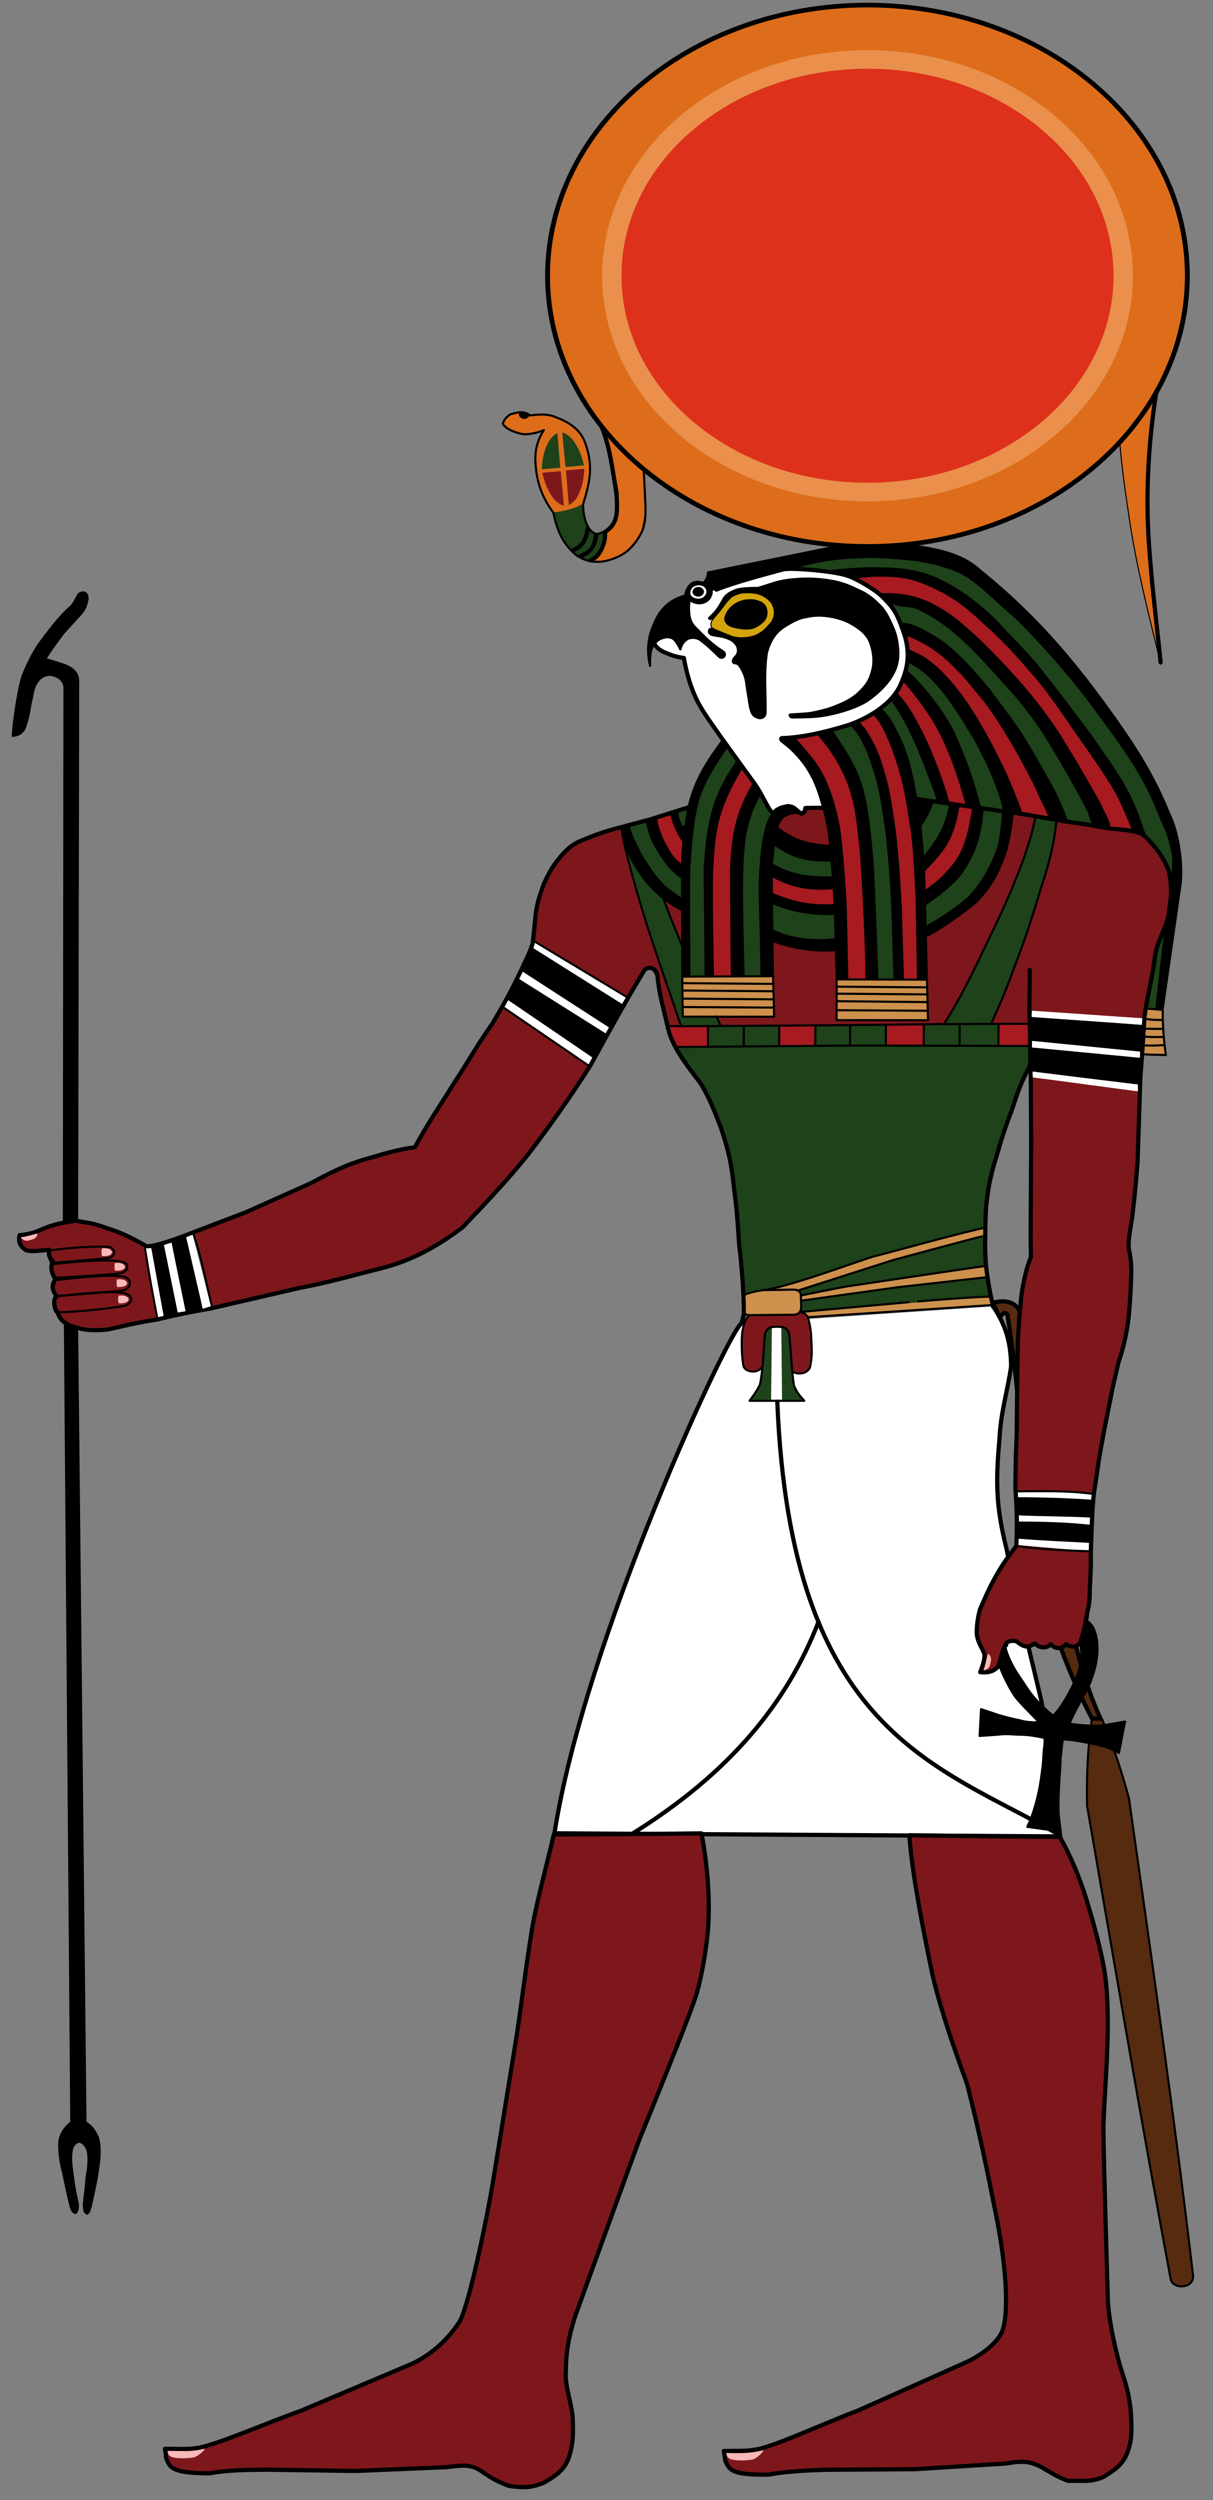 <?xml version="1.0" encoding="UTF-8" standalone="no"?>
<svg style="stroke-linejoin:round;stroke:#000;stroke-width:.445px;stroke-linecap:round;fill-rule:evenodd" xmlns="http://www.w3.org/2000/svg" height="1056" width="512.5" version="1.0">
<rect width="100%" height="100%" fill="#808080" stroke="none"/>
<g transform="translate(0,3.638)">
<path style="stroke:#1e4219;fill:#1e4219" d="m415.72 514.74c-0.101-21.743 6.71-34.447 11.298-50.058 1.591-5.166 2.968-8.652 4.694-13.141 8.123-10.384 2.004-15.071 2.875-22.555l-152.77 0.914c2.457 5.257 9.692 17.819 12.83 21.613 2.881 4.229 15.235 28.298 16.237 46.276 0 0 3.589 40.782 3.773 45.111 3.4-1.475 16.142 8.479 23.11 7.926 5.251-0.674 77.04-6.206 80.549-6.81-0.887-4.802-2.591-22.397-2.6-29.275z"/>
<path style="stroke:#cd904d;fill:#cd904d" d="m339.6 550.68c0.64 0.502 1.741 1.28 1.986 1.667l77.353-5.088c-0.158-0.678-0.717-2.193-0.875-3.098-3.915 0.324-75.294 6.271-78.464 6.519z"/>
<path style="stroke:#cd904d;fill:#cd904d" d="m415.58 515.11-0.07 3.183-30.09 7.474-47.864 15.2c-1.764-1.153-7.166-0.021-10.477-0.069 0 0 41.839-13.316 48.405-15.687 0 0 38.873-9.976 40.096-10.1z"/>
<path style="stroke:#7e171b;stroke-width:.889;fill:#7e171b" d="m61.282 522.92c-9.311-5.072-14.748-6.404-19.901-7.727-4.425-1.302-6.223-1.445-9.288-1.983-4.072 0.665-7.629 0.849-13.711 3.394-2.688 1.117-6.304 2.193-8.992 2.462-0.344 2.348 0.133 3.285 1.953 4.315 2.466 0.855 6.621 0.404 10.333 0.156-0.227 2.703-0.009 4.346 1.48 5.498-0.789 3.146 0.006 5.375 1.081 7.148-2.02 2.626-0.643 5.119 0.598 6.913-1.065 4.915-1.083 5.157 0.95 7.68 0.234 2.342 1.972 2.764 3.423 4.164 6.15 1.893 10.384 2.489 16.837 1.527 5.645-0.937 13.531-3.091 19.896-3.937"/>
<path style="stroke:#7e171b;stroke-width:.889;fill:#7e171b" d="m248.31 446.84c0.696-0.039-16.698 25.384-18.586 27.892-2.096 2.784-16.053 18.361-17.459 20.358-1.593 2.263-17.295 19.617-17.609 18.494-6.296 4.973-12.979 9.656-21.344 13.077-3.246 1.469-13.786 5.349-16.574 6.132-4.215 1.183-26.657 5.58-26.657 5.58-8.743 1.948-16.231 3.319-24.359 5.63l-15.661 3.512c-1.873-9.95-4.984-20.237-8.162-30.448 8.553-3.432 17.663-5.855 26.936-9.527 7.573-3.274 14.995-6.594 22.829-10.129 4.448-2.372 9.815-5.405 16.053-7.808 6.239-2.454 11.509-4.757 16.867-6.134 3.886-0.871 7.865-0.812 11.493-1.425 3.211-5.822 6.421-11.324 9.632-16.106 3.329-5.224 5.465-10.268 9.738-16.671 2.873-5.009 6.346-9.433 9.478-13.664 2.735-4.2 5.48-8.401 7.961-12.602 12.311 8.16 24.129 15.933 35.422 23.839z"/>
<path style="stroke:#fff;stroke-opacity:.941;fill:#fff" d="m292.29 243.44 39.139-7.587c38.856 3.791 43.553 10.9 54.229 33.794-6.69 26.101-16.459 31.136-52.014 39.837 6.498 9.903 12.094 20.031 16.648 30.42l-26.683 1.188-18.228-32.759c-9.297-12.522-11.408-16.007-16.453-34.239-6.428-1.427-9.203-2.022-13.34-6.67 4.263-6.691 12.204-16.33 16.701-23.984z"/>
<path style="stroke-width:.889;fill:#562b10" d="m494.6 958.88c-12.48-66.55-23.73-133.21-35.32-199.84-0.13-11.783-0.026-21.162 1.94-35.794 1.34-1.625 2.85-1.382 4.392-0.799 5.56 13.359 8.689 23.706 11.38 33.511 9.443 66.805 19.072 133.43 27.093 201.61 0.391 5.553-8.725 5.96-9.476 1.313z"/>
<path style="stroke-width:1.779;fill:#562b10" d="m461.33 722.19c-32.757-63.457-25.537-107.74-35.7-170.63-1.339-1.588-2.268 0.105-3.257 1.324-0.762-1.662-1.462-3.203-2.933-6.283 3.535-0.751 6.98-1.1 9.792 1.402 15.972 15.961 9.676 117.62 35.771 174.33l-3.674-0.144z"/>
<path style="stroke:#dd6d1b;stroke-width:.089;fill:#dd6d1b" d="m224.01 171.82 6.225-0.445 3.113 0.68 2.917 1.098 2.864 1.334 3.796 2.86 2.874 3.365 1.334 2.668 0.889 3.557 0.889 3.557v7.559l-1.334 7.302-1.144 3.815-2.858 4.213-7.115 0.678-2.668-1.154-1.779-2.848-1.957-3.705-1.838-4.447-1.334-5.633-0.651-4.447v-4.002l0.889-4.002 1.779-4.447 0.889-1.334c-1.966 0.723-3.933 1.438-5.9 1.541-1.311 0.327-2.319 0.198-3.319 0.059-2.24-0.26-3.772-0.99-5.396-1.867-0.894-0.312-1.665-0.994-2.402-1.779l-0.326-0.623 1.334-2.223 1.779-1.779 3.113-0.628 2.223-0.261 3.113 1.334z"/>
<path style="stroke:#1e4219;fill:#1e4219" d="m246.24 209.4c-3.697 2.165-7.845 3.139-12.332 3.568l1.068 4.148 1.926 5.395 3.76 5.336 4.689 4.002 4.832 1.422s1.369-0.768 2.908-2.311c1.555-1.56 3.033-8.239 3.033-8.239l-0.545-1.988c-0.973 0.542-1.675 1.288-3.232 1.393l-2.549-1.393c-0.939-0.601-1.668-2.253-2.461-3.586l-1.008-3.881-0.088-3.865z"/>
<path style="fill:#dd6d1b;fill-rule:evenodd" d="m254.93 170.94 16.825 17.742 0.895 21.38-0.18 4.447-0.889 4.891-0.889 2.668-2.223 3.113-3.787 4.202-4.876 2.913-6.011 1.334h-4.447l4.891-5.336 1.334-6.67 3.557-4.002 1.779-5.781-1.104-12.451-2.454-12.451-2.223-6.67z"/>
<path style="fill:#dd6d1b" d="m488.66 163.77c-3.388 21.409-4.675 43.188-2.965 64.818 1.079 16.174 3.188 32.253 4.781 48.38-5.169-21.221-10.682-42.407-13.702-64.072-1.56-10.094-2.877-20.229-3.751-30.407 5.213-6.24 10.426-12.48 15.638-18.719z"/>
<path style="stroke:#7e171b;fill:#7e171b" d="m428.27 340.38c-0.725 6.023-80.662-4.455-87.81-2.475-7.96 6.645-5.365-3.27-13.847 6.309-60.494 1.131-74.013-1.686-92.113 16.699-1.858 4.152-8.557 13.998-9.005 32.337-0.277 11.347 32.536 36.012 39.528 24.446 2.64-4.368 7.013-14.869 10.345-12.017 3.332 2.852 5.364 19.126 6.716 23.746 0.75 2.564 9.888 0.34 22.141 0.153l130.9-1.184 48.297-1.536c0.793-12.353 4.62-21.771 7.099-34.124 7.765-23.029 8.051-24.002-7.411-43.56l-54.838-8.795z"/>
<path style="stroke:#1e4219;stroke-width:.889;fill:#1e4219" d="m491.01 421.84s5.229-34.968 6.964-56.416c-11.213-52.856-45.661-85.358-67.367-108.26-24.171-22.163-34.101-26.16-70.17-27.54-8.98 0.723-16.023 4.024-25.142 6.348 4.563 0.233 10.687 1.739 14.862 2.229 5.286-1.001 10.696 2.554 16.182 4.853 11.295 10.014 16.527 16.481 16.748 26.172 2.77 8.405-3.977 20.433-10.903 26.574 6.702 3.916 10.42 29.496 12.83 37.42 1.575 12.697 3.808 42.577 4.595 56.561 31.112-18.355 35.156-35.049 36.309-50.27 9.199-0.426 35.233 5.005 56.836 9.273 6.409 5.857 16.784 16.051 11.927 30.556-3.972 11.863-9.007 35.114-10.458 42.977-2.662 14.426 7.927-9.569 6.787-0.476z"/>
<path style="stroke:#1e4219;stroke-width:.889;fill:#1e4219" d="m287.68 429.39-23.46-73.67c3.477 5.134 13.505 18.296 16.117 20.413 7.58 21.79 16.052 35.553 24.077 53.329l-16.735-0.066z"/>
<path style="fill:#d4a40c;fill-rule:evenodd" d="m300.92 258.37c0.293-0.385 6.794-8.996 8.461-10.217 12.783-5.13 15.332-0.78 17.951 5.675 0.051 6.179-4.409 9.219-8.472 11.551-8.23 1.702-12.893-1.158-17.94-3.707-0.901-1.067-0.558-2.568 0.001-3.302z"/>
<path style="stroke:#1e4219;stroke-width:.889;fill:#1e4219" d="m350.86 305.6c3.405-0.924 8.521-2.653 10.593-3.221 7.492 13.582 12.905 34.691 13.586 41.451l3.559 66.338-8.661-0.6s-2.996-59.097-4.002-65.454c-0.819-5.244-12.313-35.804-15.076-38.514z"/>
<path style="stroke:#1e4219;stroke-width:.889;fill:#1e4219" d="m321.68 408.72-31.87-0.636-0.616-28.753c-13.084-9.493-18.572-17.03-24.92-33.028 7.505-3.056 16.118-5.21 27.886-9.131 0.694-2.854 13.248-24.67 14.316-26.027 2.748 3.503 17.984 27.18 19.721 29.237-2.537 11.305 13.999 16.915 26.35 19.117 0.789 7.835 3.072 29.06 2.579 35.214-8.981 0.994-21.832-1.266-30.764-1.884l-2.684 15.891z"/>
<path style="stroke:#a71a20;stroke-width:.889;fill:#a71a20" d="m326.06 374.44c0.075-1.355 0.511-5.706 0.477-8.522 3.033 1.805 10.462 3.919 13.255 4.48 2.604 0.581 10.391 0.926 12.567 0.69-0.032 2.463 0.254 6.283 0.286 7.867-2.175 0.236-11.226 0.013-13.831-0.568-2.549-0.317-9.721-2.144-12.753-3.949z"/>
<path style="stroke:#a71a20;stroke-width:.889;fill:#a71a20" d="m309.27 408.37-8.288 0.129s-8.659-63.506 11.941-88.832c1.581 2.33 4.269 6.3 5.67 8.016-7.677 28.391-6.841 53.895-9.324 80.687z"/>
<path style="stroke:#a71a20;stroke-width:.889;fill:#a71a20" d="m357.99 409.93 7.991-0.1c1.408-46.996-3.131-89.132-19.908-103.56-2.783 0.826-7.204 1.505-10.661 2.095 20.155 28.554 20.122 64.943 22.578 101.57z"/>
<path style="stroke:#a71a20;stroke-width:.889;fill:#a71a20" d="m386.77 410.59-5.598-0.391c-1.769-39.989-2.708-75.541-18.877-108.78 2.177-1.087 6.013-3.153 7.431-4.165 17.654 25.664 18.759 65.876 18.064 113.03"/>
<path style="stroke:#a71a20;stroke-width:.889;fill:#a71a20" d="m390.33 364.09c0.104 2.974-1.281 8.86 0.388 10.264 13.259-10.38 19.62-24.396 20.523-36.857-1.75-0.279-4.645-0.775-6.023-1.029-1.993 6.339-11.467 22.595-14.887 27.622z"/>
<path style="stroke:#1e4219;stroke-width:.889;fill:#1e4219" d="m446.31 343.11c-1.149 10.572-3.379 18.997-6.767 28.068-3.554 11.983-6.018 20.863-10.053 31.32-3.552 10.013-7.451 18.924-10.695 25.993l-19.334 0.018c4.797-7.737 9.509-16.357 13.78-25.411 3.591-7.033 7.545-14.361 10.606-21.393 4.356-8.419 5.44-13.92 8.118-20.42l4.592-12.485 1.253-7.26 8.502 1.571z"/>
<path style="stroke:#a71a20;stroke-width:.889;fill:#a71a20" d="m408.63 336.25c-3.566-23.491-17.115-44.009-26.692-52.857-0.561 1.417-2.041 3.569-3.506 6.128l21.373 45.933 8.824 0.796z"/>
<path style="stroke:#a71a20;stroke-width:.889;fill:#a71a20" d="m444.61 341.7c-24.337-51.181-32.602-61.43-62.175-79.345 0.223 4.002 1.752 7.34 1.826 9.979 27.76 28.654 35.937 44.361 47.125 66.929l13.225 2.437z"/>
<path style="stroke:#a71a20;stroke-width:.889;fill:#a71a20" d="m479.6 347.43c-0.244-4.131-35.209-58.951-42.454-66.967-24.224-29.293-44.852-45.646-75.13-39.764 4.875 2.625 9.149 4.68 11.312 6.803 12.869 0.518 46.62 26.096 51.364 30.99 6.217 6.553 35.187 52.928 43.503 67.985 4.681-0.02 7.381 0.25 11.405 0.953z"/>
<path style="stroke-width:1.779;fill:#fff" d="m419.62 548.16c4.662 7.095 7.485 13.919 7.571 25.374-1.582 10.922-4.444 19.459-4.946 31.073-1.58 17.409-1.517 28.089 3.075 46.164 4.234 21.957 9.673 42.711 14.64 63.935 3.138 18.154 5.66 37.54 7.985 57.319l-213.67-1.306c12.556-81.582 74.284-213.7 78.986-215.3"/>
<path style="stroke:#a71a20;stroke-width:.889;fill:#a71a20" d="m289.22 350.95-0.82 11.272c-2.906-1.601-11.446-14.928-11.535-19.576l7.264-2.59c1.368 4.505 3.206 7.978 5.092 10.895z"/>
<path style="stroke-width:1.779;fill:none" d="m331.86 236.72c4.105-0.433 19.709 0.781 25.762 2.674 4.875 1.524 12.493 6.467 14.876 8.65 6.064 5.265 7.753 10.957 9.783 16.897 2.213 7.577 1.318 13.508-1.612 20.177-3.377 8.404-13.566 14.473-21.947 17.404-10.572 3.274-19.976 5.377-28.415 5.605-1.044 0.516 1.27 1.806 2.499 2.744 5.039 4.502 7.725 8.222 10.393 12.428 2.168 3.552 3.764 9.839 5.087 14.234l-8.005 0.104c-0.107 1.496-0.764 2.167-1.577 2.453-1.946-0.999-2.866-2.865-4.891-3.113-1.008-0.356-2.246 0.207-3.557 0.458-1.237 0.554-2.897 1.16-3.336 2.586-1.796-0.42-4.88-8.334-8.226-12.827l-14.385-19.895c-3.257-4.807-6.673-9.138-9.654-14.775-2.714-5.39-4.608-11.848-5.72-18.253-3.436-0.502-4.583-0.917-7.828-2.24-1.974-0.804-3.452-1.78-4.628-3.661"/>
<path style="stroke-width:.445px" d="m306.74 259.34c1.26 1.816 3.385 2.064 6.994 2.659 3.325 0.181 5.253 0.084 8.695-2.955 1.798-1.559 2.337-4.941 0.545-7.223-0.908-1.102-2.441-1.632-3.837-1.936-1.226-0.267-2.262-0.23-4.046-0.098-2.982 0.578-4.875 1.657-6.515 3.31-1.508 1.656-1.845 2.901-2.22 3.759-0.173 0.754-0.256 1.555 0.385 2.485z"/>
<path style="stroke-width:.445px" d="m299.45 257.21c-0.066 0.333-0.088 0.507 0.095 0.69 0.173 0.173 0.623 0.199 0.885 0.092 0.448-0.182 1.381-0.974 1.747-1.29 1.523-1.544 2.662-3.198 3.846-4.729 1.028-1.596 1.445-2.172 3.207-3.58 1.389-0.845 2.671-1.426 4.396-1.589 1.541-0.177 4.019-0.168 6.182 0.278 2.151 0.52 4.382 1.751 6.225 4.002 0.795 1.323 2.354 5.385-0.445 8.449-1.89 2.186-3.51 4.026-6.67 5.336-3.191 0.991-6.44 1.274-9.431 0.419l-8.801-3.588c-0.734 0.041-1.255 0.33-1.308 0.852-0.185 0.68-0.04 1.076 0.21 1.428 0.401 0.424 0.766 0.716 1.544 0.889l4.002 0.669c3.834 1.021 4.629 1.877 5.781 3.333 0.783 1.297 0.887 2.807 0.183 4.002-0.489 0.647-1.185 1.294-1.539 1.941-0.353 1.091-0.102 1.503 0.513 1.847 1.384 0.144 1.502 0.303 2.27 1.171 1.986 3.045 2.625 5.54 2.809 7.936 0.329 2.226 0.889 5.227 1.358 8.619 0.406 1.577 0.521 2.493 1.033 3.399 0.422 0.746 0.789 1.025 1.376 1.415 0.938 0.461 1.541 0.902 2.934 0.664 0.973-0.318 1.865-1.163 1.833-2.524 0.141-8.972-0.775-15.957 0.547-25.148 2.314-8.828 6.895-10.787 11.395-13.293 1.171-0.511 2.327-1.129 3.999-1.454 2.764-0.536 5.959-1.496 12.438-0.137 4.093 0.845 6.794 2.189 9.268 3.814 1.527 1.002 2.814 1.975 3.761 3.066 0.836 1.023 1.397 1.538 2.151 3.254 1.421 3.654 2.107 8.22 1.03 12.036-0.882 3.358-1.811 5.436-4.656 8.303-3.314 3.483-6.743 5.025-10.181 6.413-2.558 1.102-5.827 2.084-10.202 2.925-1.875 0.472-6.446 0.571-9.432 0.833-0.443-0.001-0.518 0.554-0.231 0.967 0.293 0.545 0.654 0.71 1.142 0.701 5.433-0.041 10.78 0.066 17.06-1.428 6.366-1.432 12.8-3.921 15.914-6.388 3.681-2.69 6.703-5.769 8.727-8.731 2.28-3.578 3.477-6.465 3.364-11.758-0.246-2.984-0.539-6.313-2.355-10.356-1.564-3.446-3.042-6.935-6.084-9.642-2.285-2.295-4.906-4.375-8.19-5.795-3.718-1.744-7.186-3.474-12.829-4.248-5.159-0.841-9.835-0.93-14.196-0.531-3.812 0.28-7.124 0.84-10.406 2.003-2.304 0.726-3.838 1.252-5.469 1.712-3.153 0.042-5.84 0.029-8.706 0.661-1.899 0.557-4.284 1.649-5.703 3.478-1.105 1.862-2.259 4.108-3.325 5.362-0.616 0.814-1.548 1.891-3.068 3.249z"/>
<path style="stroke-width:.889" d="m350.07 237.74c5.41-0.759 9.424-1.061 16.446-1.34 6.951 0.088 12.565-0.05 18.612 1.155 7.339 1.329 11.609 3.561 17.066 6.607 6.702 3.916 12.85 8.984 17.765 13.666 7.471 8.127 11.968 12.404 17.619 18.87l12.715 16.338 10.31 13.752c13.495 19.108 17.391 24.884 22.789 41.574-3.267-0.787-2.151-0.33-4.623-1.378-1.47-3.616-5.366-13.099-7.664-16.872-4.574-7.776-10.393-15.907-16.08-24-6.753-9.816-12.887-18.974-20.132-26.989-6.122-7.115-12.135-13.607-20.125-20.59-4.281-4.188-9.848-8.533-15.442-11.736-5.715-2.883-9.95-5.094-16.487-6.505-6.407-1.075-15.26-1.076-20.709-0.04-3.874-2.007-6.206-1.66-12.06-2.512z"/>
<path style="stroke-width:.889" d="m372.39 247.37c7.21-0.28 14.57 0.839 21.027 4.205 7.824 3.656 14.302 9.632 20.55 15.482 13.512 13.239 26.3 27.421 36.031 43.726 5.22 8.509 10.264 17.132 15.072 25.878 0.885 2.747 4.479 7.681 3.183 9.348-4.338 0.069-7.466-1.484-7.929-6.037-5.165-10.447-11.12-20.509-17.124-30.496-5.556-9.03-12.003-17.481-19.308-25.164-10.378-11.493-20.843-23.61-35.032-30.461-3.741-2.212-8.89-0.972-12.249-3.135-1.339-1.198-2.807-2.24-4.221-3.347z"/>
<path style="stroke-width:.889" d="m381 259.72c4.593 0.234 9.429 3.104 13.79 5.66 4.762 2.9 8.707 6.546 12.462 10.272 3.996 4.184 7.474 8.215 10.903 12.399 4.376 6.048 9.325 12.236 13.115 18.07 4.613 7.202 8.551 14.499 12.763 21.968 2.021 3.625 3.446 6.825 5.039 10.592 0.767 1.833 1.085 2.733 1.402 4.049-2.092-0.662-4.439-0.707-6.803-0.826-1.004-2.7-2.184-5.16-4.002-8.675-1.719-3.999-3.679-8.159-6.225-12.71-2.908-5.594-5.852-10.696-9.916-17.186-3.305-5.181-6.877-10.542-11.428-15.654-2.599-3.308-4.769-5.94-7.093-8.15-2.51-2.52-4.889-5.143-8.471-7.663-2.293-1.802-4.585-3.226-6.878-4.476-2.769-1.325-4.727-2.404-6.121-2.61-0.372-1.618-1.889-3.443-2.537-5.061z"/>
<path style="stroke-width:.889" d="m383.24 270.87c2.229 0.787 5.616 2.449 7.817 3.854 2.94 2.139 5.548 4.327 7.736 6.748 3.614 3.757 6.748 7.861 9.55 11.866 2.134 3.295 4.339 6.65 5.837 9.4 2.569 4.326 4.778 8.646 6.782 12.501 3.054 5.984 5.544 11.436 7.792 17.335 0.764 1.595 2.411 6.071 2.51 6.787-2.473-0.438-4.929-0.843-7.159-0.797-0.434-3.113-1.503-6.225-2.668-9.338-1.835-4.816-3.702-9.499-5.781-13.34-2.105-4.337-3.943-8.006-6.595-11.895-2.427-4.255-5.159-8.357-8.079-12.365-2.426-3.358-5.066-6.502-7.986-9.367-2.107-2.057-4.814-4.275-9.744-6.763l-0.011-4.627z"/>
<path style="stroke-width:.889" d="m382.95 279.88c4.321 3.362 14.843 15.438 19.994 26.074 4.756 10.581 7.722 18.445 11.003 31.163l-5.513-0.806s-3.858-15.267-9.795-27.801c-5.314-11.469-14.338-21.916-17.025-24.891l1.336-3.739z"/>
<path style="stroke-width:.889" d="m378.75 289.28c2.672 2.897 4.93 6.006 6.875 9.406 2.836 4.943 4.624 8.624 6.578 13.007 1.8 4.151 3.558 8.608 4.994 12.576 1.051 3.18 1.739 4.928 2.6 7.847l0.923 3.27-4.306-0.374c-1.052-3.266-1.773-5.603-2.99-8.684 0 0-3.246-8.482-5.028-12.762-1.42-3.411-3.695-8.696-6.02-12.656-1.304-2.512-3.076-5.777-5.688-9.03l2.062-2.6z"/>
<path style="stroke-width:.889" d="m371.89 295.71c1.008 0.965 2.563 2.542 3.212 3.507 0.796 1.051 1.571 2.255 2.422 3.917 1.983 3.779 3.32 6.595 4.412 9.372 2.182 5.485 4.309 15.385 5.189 21.607 1.359 6.521 1.942 12.848 2.494 19.168 0.773 8.086 0.962 15.589 1.14 23.08l0.889 34.239h-3.785l-0.55-33.943c-0.386-7.689-0.666-15.271-1.434-23.342-0.391-5.21-1.229-9.727-2.235-16.084-0.819-5.244-1.929-10.561-3.557-16.008-1.157-3.877-2.386-7.777-4.143-11.854-1.178-2.506-2.217-5.652-4.891-9.338l-2.083-2.558 2.919-1.764z"/>
<path style="stroke-width:.889" d="m359.48 302.35 2.968-1.179 3.115 3.744c2.224 3.461 3.345 5.74 4.448 8.021 1.756 4.077 2.634 7.509 3.791 11.386 1.628 5.447 2.444 11.139 3.263 16.383 1.006 6.357 1.544 10.874 1.935 16.084 0.769 8.072 1.198 15.278 1.584 22.967l0.925 30.824h-3.557l-0.925-30.824c-0.386-7.689-0.815-14.896-1.584-22.967-0.391-5.21-0.929-9.727-1.935-16.084-0.819-5.244-1.635-10.838-3.263-16.285-1.157-3.877-2.346-7.709-4.102-11.785-1.103-2.281-1.652-3.71-3.876-7.172l-2.786-3.114z"/>
<path style="stroke-width:.889" d="m366.11 410.07h4.56s-1.445-44.247-2.214-52.318c-2.728-28.498-4.279-34.074-17.158-52.742-1.982 0.281-3.551 0.672-5.86 1.171 17.101 19.413 16.471 35.347 18.458 51.572 1.013 17.439 2.032 34.879 2.214 52.318z"/>
<path style="stroke-width:.889" d="m353.51 409.88 4.485 0.096-0.63-29.351c-0.386-7.689-0.815-14.896-1.584-22.967-0.391-5.21-0.929-10.637-2.325-16.734-1.469-6.024-2.862-10.382-5.204-15.617-2.067-3.877-3.809-6.917-6.736-10.213-1.983-2.382-3.217-4.09-5.719-6.54-1.71-0.865-7.322-0.641-5.184 1.079 2.502 2.45 4.295 3.263 6.278 5.645 2.927 3.296 4.668 6.336 6.736 10.213 2.342 5.235 3.735 9.593 5.204 15.617 1.396 6.097 1.934 11.524 2.325 16.734 0.769 8.072 1.198 15.278 1.584 22.967l0.77 29.07z"/>
<path style="stroke-width:.889" d="m337.35 339.88c-2.001-0.371-3.706 0.147-5.336 0.889-1.908 0.998-3.167 3.216-3.815 5.723-0.639 2.476-1.281 5.258-1.451 9.301-1.233 7.724-0.43 13.451-0.649 21.016l0.507 32.063-4.826 0.023-0.438-21.812c-0.201-7.046-0.618-14.719-0.117-22.888 0.493-6.154 0.73-11.768 2.387-17.646 0.694-2.854 1.599-4.868 2.668-6.225 1.719-1.562 3.218-3.388 6.74-2.785 2.184-0.382 4.015 0.853 4.33 2.34z"/>
<path style="stroke-width:.889" d="m309.17 408.86 5.006-0.03s-1.056-36.531-0.555-44.701c0.333-10.625 0.884-21.383 7.7-32.638-0.818-1.947-1.579-3.568-2.647-4.688-7.974 13.725-9.186 22.974-9.823 37.238l0.319 44.818z"/>
<path style="stroke-width:.889" d="m313.54 320.3c-0.226-0.882-1.139-1.757-1.83-2.71-8.445 12.648-12.603 21.097-13.987 46.28l0.427 44.96 3.101-0.002s-0.859-36.859-0.358-45.029c0.921-15.519 1.247-24.567 12.648-43.5z"/>
<path style="stroke-width:.889" d="m288.27 408.62 3.059 0.203s-0.449-36.152-0.108-45.12c1.914-29.27 3.234-32.99 15.883-52.059-0.702-1.397-0.753-1.766-1.722-2.709-10.982 15.13-16.583 24.177-17.219 54.565l0.108 45.12z"/>
<path style="stroke-width:.889;fill:#cd904d" d="m491.28 422.94-7.324-0.635c-0.794 8.122-1.712 12.413-2.087 19.298 11.748 0.605-0.568 0.031 10.711 0.386-0.838-6.123-1.407-12.299-1.301-19.049z"/>
<path style="stroke-width:.889" d="m326.7 352.79c0.137-2.039 0.707-4.363 1.736-6.748 5.598 4.247 11.549 7.191 22.186 7.594 0.425 2.098 0.661 3.832 0.722 6.255-9.838-0.084-14.882-0.536-24.644-7.101z"/>
<path style="stroke-width:.889" d="m326.14 366.33c-0.007-1.396-0.436-3.58-0.143-4.924 9.57 5.321 15.255 5.427 25.892 5.67 0.131 1.645 0.4 3.187 0.228 4.445-9.2 0.715-16.886-0.19-25.977-5.191z"/>
<path style="stroke-width:.889" d="m325.83 377.57c0.075-1.15 0.223-2.212 0.271-3.76 9.099 4.04 17.027 5.403 26.386 4.849 0.377 1.686 0.433 2.666 0.26 3.76-9.998 0.236-18.298-1.128-26.918-4.849z"/>
<path style="stroke-width:.889" d="m326.24 393.71c0.075-1.968-0.111-1.848-0.145-4.459 9.477 4.421 19.329 4.847 27.277 3.72 0.049 2.708-0.043 2.204 0.031 4.688-9.544 0.808-19.442-0.965-27.163-3.949z"/>
<path style="stroke-width:.889" d="m389.02 344.92c1.889-2.767 3.749-6.098 4.881-9.622l-6.261-0.889 1.379 10.512z"/>
<path style="stroke-width:.889" d="m389.94 358.98c-0.085 1.646 0.308 3.664 0.464 5.111 7.859-8.305 11.981-12.111 14.582-27.353-1.217-0.066-1.965-0.326-3.557-0.58-1.324 8.696-5.241 15.335-11.488 22.822z"/>
<path style="stroke-width:.889" d="m390.69 378.53c-0.104-1.233-0.21-3.945-0.249-5.414 4.116-3.033 7.548-5.254 12.227-11.156 4.291-5.412 6.531-10.976 8.541-24.695 1.338 0.214 2.653 0.296 3.946 0.58-0.893 12.283-3.498 19.115-8.683 26.757-4.297 6.334-14.755 13.17-15.783 13.928z"/>
<path style="stroke-width:.889" d="m390.98 391.92c-0.131-1.24-0.204-2.158-0.423-3.858 6.361-2.82 17.428-11.017 19.392-13.253 5.729-6.518 8.789-12.196 11.733-20.235 0.953-2.602 1.851-10.016 2.051-15.348 1.88 0.058 2.303-0.214 4.133 0.078-0.2 5.332-2.115 14.552-3.031 17.168-3.264 9.316-5.685 13.557-11.733 20.235-1.998 2.206-15.761 12.392-22.122 15.213z"/>
<path style="stroke-width:.889" d="m290.5 338.42-1.627 13.536c-2.003-2.911-3.847-6.185-5.074-11.161 1.343-0.792 3.801-1.583 6.702-2.375z"/>
<path style="stroke-width:.889" d="m277.29 342.8-3.93 1.103c0.988 3.606 1.236 5.118 2.731 8.218 1.63 3.236 3.945 6.689 5.576 8.884 2.083 2.472 4.476 5.015 6.554 5.967l0.053-4.944c-1.5-1.077-3.587-2.805-5.087-5.183-1.143-1.848-2.351-3.961-3.753-6.846-0.994-2.914-1.784-4.751-2.144-7.199z"/>
<path style="stroke-width:.889" d="m265.75 345.56-3.113 1.024c0.623 4.48 1.256 5.926 2.47 8.88 1.631 3.935 3.336 6.776 5.709 10.214 1.753 2.506 3.865 5.174 6.548 7.573 2.982 2.648 6.041 5.279 10.853 7.505l-0.108-4.514c-2.253-1.682-4.989-3.325-7.632-5.659-1.903-2.204-3.745-3.985-5.781-7.115-1.545-2.436-3.089-4.353-4.634-7.559-1.645-3.242-3.367-6.128-4.313-10.349z"/>
<path style="stroke:#1e4219;stroke-width:.889;fill:#1e4219" d="m289.71 338.46-0.921 6.336c-0.792-1.487-1.412-2.658-1.784-5.41l2.705-0.926z"/>
<path style="stroke:#fff;fill:#fff" d="m461.23 627.79-1.186 23.217c-10.68 0.388-20.051-0.349-29.811-1.999l-0.348-22.363c11.546-0.212 23.699-0.462 31.345 1.145z"/>
<path style="stroke:#7e171b;stroke-width:1px;fill:#7e171b" d="m436.56 452.03c13.864 1.482 29.199 4.032 43.844 5.688-0.159 6.854-0.699 26.565-1.094 31.562-0.886 5.963-0.878 10.904-1.656 16.625-0.52 7.68-1.452 8.923-2 15.094-0.011 0.161-0.115 2.639 0.312 4.531 0.809 1.807 0.592 3.945 0.688 4.531 0.155 3.676 0.012 5.268-0.031 9.25-0.232 5.528-0.46 11.105-1.562 17.719-1.052 6.601-2.918 12.499-4.312 17.344-1.828 8.398-7.49 42.982-9.067 52.062-12.27-0.39-21.155-1.17-31.277-0.93-0.483-5.171 0.035-10.69 0.156-16.062 0.569-8.431 0.352-16.043 0.437-25 0 0 0.251-20.631 0.531-25 0.185-2.89-0.081-13.109 1.188-19.719 0.792-4.389 2.739-8.438 4.156-12.281-0.225-6.628-0.184-18.142-0.156-20.75 0.034-3.127 0.194-37.673-0.156-54.656zm-6.812 197.41 30 2.625v8.25l-0.438 9.531c0.043 3.059-0.851 6.74-1.344 10.156-0.336 2.662-1.375 6.048-2.281 9.281-2.055 3.159-3.522 1.065-5.281 0.438-2.005 2.06-4.076 2.317-6.281 0.156-2.518 1.89-4.773 1.802-6.688-0.531-2.241 1.516-4.548 2.328-7.188-0.531-1.47-0.605-2.699 0.045-3.969 0.219-0.915 0.61-1.064 1.046-2.281 2.562-0.771 2.252-1.852 5.318-3.125 8.719-1.715 1.366-3.657 1.899-5.312 1.531 0.91-2.404 0.737-4.391 0.75-6.844-1.179-2.331-2.517-4.782-3.125-7.875-0.189-1.242 0.381-3.432 0.594-6.281 0.48-3.879 1.843-6.526 3.094-9.25 1.779-4.437 3.753-6.881 5.531-10.188 3.049-5.599 4.865-8.841 7.344-11.969z"/>
<path style="stroke-width:1.779;fill:none" d="m435.48 445.49 0.2 32.888-0.085 16.248-0.123 18.244c-0.024 4.041-0.071 7.835 0.123 14.27-1.266 3.431-2.33 6.725-3.121 11.053-0.857 3.821-1.103 6.775-1.538 11.837-0.414 4.331-0.7 8.918-0.889 13.7-0.085 4.766-0.169 9.323-0.254 15.166-0.056 5.471-0.113 11.187-0.169 17.998 0.021 4.855-0.258 10.309-0.445 15.58l-0.166 12.584"/>
<path style="stroke-width:1.779;fill:none" d="m429.05 625.2c0.486 8.335 0.839 14.879 0.341 24.264-3.615 4.458-6.612 8.903-9.007 13.336-2.521 4.524-4.419 8.897-6.312 13.269-1.014 3.596-1.394 6.951-1.412 10.168 0.345 3.754 2.143 5.899 3.25 8.726 0.225 2.75-0.883 5.195-1.759 7.694 2.761 0.278 5.429 0.079 7.635-2.474 1.333-4.527 1.998-7.367 2.967-9.004 0.914-0.397-0.33 0.956 0.167-0.201 0.886-1.865 3.151-1.614 4.534-1.357 3.714 2.993 5.084 2.611 7.779 0.865 1.487 1.694 4.436 2.606 6.749 0.402 2.19 2.47 5.21 1.759 6.281-0.046 2.361 1.288 4.818 1.703 6.264-0.962 1.036-3.765 2.214-6.743 2.874-12.571 0.858-3.209 1.097-6.357 1.026-9.475 0.219-4.649 0.572-8.564 0.414-15.283 0.337-8.921 0.506-18.109 1.434-26.385"/>
<path style="stroke-width:.889;fill:none" d="m461.98 627.39c-10.968-1.569-21.936-1.112-32.905-1.129"/>
<path style="stroke-width:.889" d="m429.07 629.21c11.569 0.005 21.915 0.341 32.245 1.045l-0.242 6.679c-10.615-0.602-21.001-0.468-31.605-1.001l-0.4-6.714z"/>
<path style="stroke-width:.889" d="m429.33 639.48c11.569 0.005 22.301 0.299 31.884 1.43l-0.188 6.732c-10.615-0.602-20.734-0.948-31.231-1.854l-0.465-6.308z"/>
<path style="stroke-width:.889;fill:none" d="m429.52 649.4c10.301 1.452 20.866 1.847 31.436 2.223"/>
<path style="stroke-width:1.779;fill:none" d="m386.31 333.68 33.313 4.763c8.369 1.248 11.451 1.518 18.449 2.766 2.331 0.527 8.675 1.42 12.01 2.097 5.582 0.823 10.203 1.346 15.641 2.483 6.066 1.192 11.364 0.583 16.991 2.905 3.856 3.309 8.605 9.058 10.815 14.815 1.398 3.699 1.359 10.763 1.099 16.005-1.852 9.428-5.355 13.264-6.623 20.506-1.035 9.54-2.723 13.871-4.486 25.868-0.439 7.907-0.97 16.587-1.695 25.066l-1.216 36.668c-0.633 6.867-0.724 10.016-2.105 21.581-0.597 4.825-1.909 10.366-1.627 14.313 0.632 2.851 1.194 6.463 1.086 10.476-0.154 5.319-0.275 10.1-1.082 18.681-0.825 6.522-2.16 12.917-4.305 19.109-1.174 5.152-2.664 11.253-3.236 14.601 0 0-1.774 8.662-2.42 12.107-0.641 3.419-2.699 14.196-2.865 16.187l-1.7 11.325"/>
<path style="stroke:#cd904d;fill:#cd904d" d="m338.57 543.73c6.918-1.381 13.941-2.761 20.467-3.946l56.862-8.521c0.088 1.362 0.518 3.373 0.707 4.434l-57.417 6.525-20.376 3.165-0.242-1.657z"/>
<path style="stroke-width:.889;fill:#cd904d" d="m326.63 408.69 0.445 17.123-38.613-0.024-0.21-16.912 38.379-0.188z"/>
<path style="stroke-width:.889;fill:none" d="m326.72 421.95-38.157-0.231"/>
<path style="stroke-width:.889;fill:none" d="m326.72 418.47-38.38-0.306"/>
<path style="stroke-width:.889;fill:none" d="m326.64 415.05-38.157-0.306"/>
<path style="stroke-width:.889;fill:none" d="m326.57 411.94-38.082-0.306"/>
<path style="stroke-width:.889;fill:#cd904d" d="m391.64 410.16 0.445 17.123-38.613-0.024 0.013-17.21 38.155 0.11z"/>
<path style="stroke-width:.889;fill:none" d="m391.56 423.29-38.157-0.231"/>
<path style="stroke-width:.889;fill:none" d="m391.74 419.63-38.231-0.38"/>
<path style="stroke-width:.889;fill:none" d="m391.65 416.38-38.157-0.306"/>
<path style="stroke-width:.889;fill:none" d="m391.58 413.41-38.082-0.306"/>
<path style="stroke:#fff;fill:#fff" d="m265.16 417.99-39.431-23.395-12.918 27.151 36.121 24.654 16.228-28.411z"/>
<path style="stroke:#a71a20;fill:#a71a20" d="m298.77 430.12 0.023 8.175s-12.458 0.242-13.367-0.17c-0.759-0.344-1.978-5.98-2.517-8.109l15.861 0.105z"/>
<path style="stroke-width:.889;fill:none" d="m263.48 351.66c6.775 28.937 16.037 53.669 24.3 78.167l-5.768-0.1"/>
<path style="stroke:#a71a20;fill:#a71a20" d="m390.07 429.41-0.093 8.085-15.501 0.198c0.017-2.545 0.046-6.28 0.111-8.197l15.483-0.086z"/>
<path style="stroke:#a71a20;fill:#a71a20" d="m344.05 429.83 0.029 7.802-14.413 0.111-0.082-7.736 14.465-0.177z"/>
<path style="stroke-width:.889;fill:none" d="m287.55 429.83c35.997-0.251 72.671-0.362 111.35-0.948 9.551-15.437 14.081-26.125 19.639-37.481 5.089-10.237 11.974-25.897 15.247-36.3 1.487-4.296 2.765-8.723 3.8-14.201"/>
<path style="stroke-width:.889;fill:none" d="m446.34 342.74c-0.868 10.255-3.48 19.707-6.547 28.811-3.554 11.983-6.866 22.011-10.902 32.468-3.552 10.013-6.85 17.528-10.093 24.797l-20.509 0.145"/>
<path style="stroke-width:.889;fill:none" d="m280 375.06c2.673 7.688 5.784 14.698 8.602 21.977"/>
<path style="stroke-width:.889;fill:none" d="m302.71 425.72 1.779 4.002"/>
<path style="stroke-width:.889;fill:none" d="m225.34 393.71 40.224 24.216"/>
<path style="stroke-width:.889;fill:none" d="m248.91 446.62-36.462-24.901h-0.198"/>
<path style="stroke-width:.889;fill:none" d="m81.584 517.07c3.464 10.308 5.562 21.192 8.084 31.814"/>
<path style="stroke-width:.889" d="m77.982 518.22c3.077 11.152 5.68 21.831 7.144 31.369l-6.062 1.536c-2.248-10.392-4.301-20.323-6.225-30.682l5.144-2.223z"/>
<path style="stroke-width:.445px" d="m68.822 521.34c2.745 9.875 4.674 19.923 6.145 30.115l-5.504 1.212c-2.141-9.927-3.876-19.286-5.71-30.439l5.07-0.889z"/>
<path style="stroke-width:.889;fill:none" d="m61.263 523.12c1.552 11.296 3.474 20.748 5.336 30.498"/>
<path style="stroke-width:1.779;fill:none" d="m292.04 337-17.479 5.513-15.211 4.059c-5.821 1.564-10.378 3.444-14.889 5.336-4.398 2.173-6.905 5.292-9.338 8.448-2.444 3.113-3.866 6.225-5.336 9.338-1.72 4.595-3.164 9.19-3.557 13.784-0.38 3.856-0.76 7.891-1.14 11.116-0.543 2.252-1.658 4.628-2.437 6.305-6.131 13.47-10.741 21.337-14.711 27.934-7.155 10.188-10.275 16.224-15.437 23.955-6.468 10.443-12.424 19.12-17.206 28.127-9.534 1.464-13.242 2.908-19.038 4.527-10.457 2.829-17.312 6.679-25.208 10.797l-26.964 12.073-22.374 8.564c-12.641 4.912-18.039 6.203-20.01 5.781-10.267-5.979-13.869-6.544-19.12-8.448-4.879-1.534-7.292-1.589-10.672-2.223-4.49 0.784-8.412 1.001-15.118 4.002-2.964 1.316-5.553 1.78-8.517 2.098-0.81 2.999 0.73 5.136 2.736 6.351 2.827 0.779 5.689 0.096 9.783-0.196-0.358 1.692-0.118 3.284 1.524 4.642-1.408 3.709-0.04 5.684 1.144 7.774-2.228 3.096-0.924 5.23 0.445 7.345-1.18 0.31-1.678 4.155 0.574 7.071 0.907 2.753 2.595 3.991 4.976 5.159 6.28 2.146 9.886 2.274 16.082 1.684 6.01-1.334 13.556-3.176 20.575-4.174 8.453-2.024 14.595-3.314 22.714-4.67l37.351-8.628c13.564-2.551 23.662-5.598 35.128-8.448 12.527-3.107 23.835-9.339 34.239-17.342 9.643-10.114 19.236-20.24 27.569-30.682 9.593-12.515 18.372-25.03 26.292-37.545 9.576-17.44 14.922-27.176 22.913-40.366 2.642-2.333 5.385 0.303 5.488 2.764 0.599 6.915 2.465 13.407 4.002 20.01 1.108 5.363 2.571 7.894 4.002 10.672 3.343 5.633 6.687 9.895 10.03 14.229 4.035 6.456 6.215 12.541 8.646 18.676 4.682 13.765 4.831 19.431 5.781 26.976 1.124 8.373 1.523 15.297 2.003 22.381 0.982 8.191 1.513 15.018 1.855 21.929l0.196 7.221"/>
<path style="stroke-width:.889;fill:none" d="m45.886 522.98c-6.135-0.318-16.793 0.35-25.01 1.572-0.294 2.517-0.241 4.341 1.236 5.184 8.01-0.578 16.004-1.172 23.759-2.006 3.208-0.803 3.304-3.85 0.015-4.751z"/>
<path style="stroke-width:.889;fill:none" d="m51.734 529.33c-6.426-1.396-21.672 0.08-29.888 1.084-0.294 2.517-0.155 4.807 0.846 5.769 8.01-0.578 20.492-1.172 28.247-2.006 3.208-0.803 4.084-3.948 0.795-4.848z"/>
<path style="stroke-width:.889;fill:none" d="m52.484 535.65c-6.217-1.187-20.966 0.493-29.205 1.475-0.684 2.517-1.034 5.295 0.456 6.647 8.01-0.578 20.394-1.465 28.149-2.298 3.891-1.096 3.889-4.923 0.6-5.824z"/>
<path style="stroke-width:.889;fill:none" d="m52.447 542.55c-6.217-1.187-20.966 0.493-29.205 1.475-0.556 2.006-1.034 5.295 0.456 6.647 8.498-0.09 21.272-1.465 28.734-2.689 3.891-1.096 4.182-4.533 0.015-5.434z"/>
<path style="stroke-width:.889" d="m263.34 421.28-38.884-24.457-4.122 9.099 38.123 24.637 4.884-9.28z"/>
<path style="stroke-width:.889" d="m256.47 433.73-37.777-23.753-4.466 7.949 36.907 25.142 5.336-9.338z"/>
<path style="stroke-width:.889;fill:none" d="m314.03 543.66c0.935-0.866 6.329-2.105 8.714-2.403 11.112-1.387 42.413-13.23 46.874-14.309 4.159-1.006 42.213-11.474 46.183-11.885"/>
<path style="stroke-width:1.779;fill:none" d="m437.38 441.5c-1.281 2.484-1.984 4.508-3.25 6.991-3.415 6.689-4.324 9.872-6.422 16.129-2.986 7.931-4.766 13.322-6.864 20.795-1.883 5.734-3.225 12-3.822 17.366-0.706 4.96-0.675 10.541-0.727 15.432-0.244 5.731 0.065 8.693 0.252 12.271 0.768 7.065 1.891 12.714 3.113 17.966"/>
<path style="stroke-width:.889" d="m482.62 429.74-47.064-3.869 0.656 9.688 45.678 4.593 0.73-10.412z"/>
<path style="stroke-width:.889" d="m481.63 443.46-45.151-4.155-0.375 9.11 44.296 5.669 1.231-10.624z"/>
<path style="stroke-width:1.779;fill:none" d="m435.36 446.01s-0.324-19.294-0.365-21.692c-0.124-7.325 0.189-12.051 0.078-18.253"/>
<path style="stroke-width:.889;fill:none" d="m435.02 438.17-73.172-0.206-76.482 0.651"/>
<path style="stroke-width:.889;fill:none" d="m415.66 518.43c0-0.229-38.325 10.154-38.325 10.154l-40.381 12.937"/>
<path style="stroke-width:.889;fill:none" d="m338.29 543.56s16.445-3.322 19.121-3.775l45.108-6.715 13.587-1.961"/>
<path style="stroke-width:.889;fill:none" d="m338.29 545.78 41.539-5.78 37.167-4.181"/>
<path style="stroke-width:.889;fill:none" d="m338.73 550.47 45.146-4.088c-0.023 0.001 21.729-1.898 34.449-2.382"/>
<path style="stroke-width:.889;fill:none" d="m418.77 428.84h16.075"/>
<path style="stroke-width:.889;fill:none" d="m491.25 427.22c-2.788-0.132-4.211 0.048-7.829-0.605"/>
<path style="stroke-width:.889;fill:none" d="m491.28 430.94c-9.628 0.072-19.365-0.403-26.899-2.308"/>
<path style="stroke-width:.889;fill:none" d="m491.63 434.33c-9.584 0.427-21.017-1.377-28.955-3.303"/>
<path style="stroke-width:.889;fill:none" d="m492.02 437.73c-8.19 0.932-22.42-0.693-31.483-3.422"/>
<path style="stroke-width:.889;fill:none" d="m299.15 429.72-0.031 8.449"/>
<path style="stroke-width:.889;fill:none" d="m314.27 429.93c-0.011 2.296-0.021 4.919-0.031 8.449"/>
<path style="stroke-width:.889;fill:none" d="m329.23 429.57-0.031 8.449"/>
<path style="stroke-width:.889;fill:none" d="m344.51 429.52-0.031 8.449"/>
<path style="stroke-width:.889;fill:none" d="m359.18 429.28-0.031 8.449"/>
<path style="stroke-width:.889;fill:none" d="m374.3 429.28-0.031 8.449"/>
<path style="stroke-width:.889;fill:none" d="m390.31 429.28-0.031 8.449"/>
<path style="stroke-width:.889;fill:none" d="m405.46 429.28-0.031 8.449"/>
<path style="stroke-width:.889;fill:none" d="m421.91 429.28-0.031 8.449"/>
<path style="stroke:#a71a20;fill:#a71a20" d="m433.98 429.48 0.143 8.025-11.672-0.032 0.12-7.987 11.409-0.007z"/>
<path style="stroke-width:.445px" d="m32.801 511.1-6.029 0.889 0.248-225.44c-0.239-2.037-1.647-3.736-3.869-4.451-1.906-0.907-4.398-0.606-6.359 1.338-1.952 2.12-2.541 4.281-3.113 7.819-1.027 3.747-1.107 8.072-3.306 13.323-1.896 2.59-3.361 2.549-5.143 2.87-0.258-2.243 1.884-18.415 4.002-25.346 1.642-4.253 3.702-8.645 6.67-13.34 4.179-5.574 8.317-11.274 12.924-15.563 2.299-1.42 3.097-4.607 4.418-6.225 1.712-1.01 3.958-1.048 4.002 2.408-0.478 1.939-0.618 3.694-2.556 6.041l-7.671 8.449c-2.674 3.557-5.321 7.115-7.559 10.672l7.115 2.223c4.235 1.447 6.755 3.577 6.67 7.559l-0.445 226.78z"/>
<path style="stroke-width:.445px" d="m32.801 558.23 3.524 334.43c3.479 2.2 4.138 4.416 5.267 6.435 1.465 5.501 0.457 10.778-0.278 15.779-0.546 3.719-2.765 13.538-2.765 13.538-0.477 1.126-0.378 2.252-1.709 3.238-1.549-0.769-1.463-1.565-1.663-4.236 0.535-4.756 0.822-6.551 1.194-11.4 0.681-3.977 1.214-7.898 0.423-11.324-0.859-2.122-1.834-3.245-3.393-3.512-1.559 0.418-2.436 1.507-2.848 3.347-0.712 4.144 0.028 7.454 0.509 11.442 0.429 3.919 1.263 7.636 2.051 11.376 0.105 1.494-0.059 3.062-1.068 3.999-1.201-0.156-1.892-1.203-2.348-2.662-1.052-4.37-2.104-8.936-3.156-14.232-1.703-5.902-2.134-12.575-1.404-15.116 0.869-2.807 2.348-4.612 4.763-6.673l-2.691-336.65 5.591 2.223z"/>
<path style="stroke-width:.889" d="m424.93 692.6c1.733 6.768 6.286 12.499 7.802 14.912 3.739 5.949 6.955 9.087 12.19 13.54 4.102-3.664 10.361-15.976 10.781-18.908 1.145-3.244 1.414-6.022 0.955-9.588l1.675-12.389c1.564 1.146 3.029 2.384 3.828 4.253 2.848 6.527 1.299 15.209-0.902 20.858-1.098 4.049-5.941 11.069-9.368 19.03 2.492 0.864 12.772 1.192 14.57 0.76l8.872-1.542-2.586 13.305c-2.541-1.501-4.935-2.451-8.409-3.332-5.064-1.143-11.226-2.347-15.306-2.429-0.51 3.578-0.495 4.753-0.949 8.189 0.015 3.261-0.376 6.565-0.568 10.548-0.408 6.338-0.516 14.405 0.404 20.089l-13.885-1.887c2.436-5.086 4.651-12.485 5.713-19.95 0.645-4.53 0.979-6.671 1.144-11.029 0.118-2.663 0.619-3.379 0.418-6.59-2.355-0.524-6.579-1.389-10.192-1.353-3.16-0.048-5.363-0.561-9.893 0.005l-7.344 0.507 0.618-11.327 7.007 2.352c2.154 0.664 5.112 1.524 9.768 2.457 2.542 0.835 7.779 0.946 7.55 0.522-2.358-2.53-9.605-9.391-10.923-12.15-1.942-3.006-4.771-8.745-5.857-12.213l2.453-6.737"/>
<path style="stroke:#7e171b;stroke-width:.445px;fill:#7e171b" d="m335.14 575.67c1.451 0.845 4.09 1.418 6.912-1.532 1.006-7.093 2.261-19.918-3.311-23.689l-20.963 1.429c-4.47 1.752-5.109 13.242-3.296 21.702 1.489 1.909 4.055 2.473 7.508 0.113l13.15 1.977z"/>
<path style="stroke-width:.889;fill:none" d="m341.14 552.46c1.072 2.223 1.74 8.448 1.589 8.448 0.176 4.595 0.642 8.518-0.565 13.112-1.071 2.412-4.387 3.099-6.939 1.919"/>
<path style="stroke-width:.889;fill:none" d="m316.73 551.89c-1.278 1.004-1.356 1.482-2.051 2.777-0.815 2.501-1.19 4.486-1.278 7.504-0.077 4.234 0.089 7.131 0.61 10.727 0.323 1.988 2.219 2.776 4.42 2.803 1.641-0.177 2.477-0.588 3.642-1.975"/>
<path style="stroke-width:.889;fill:#1e4219" d="m333.5 560.47c-0.238-1.731-0.774-2.819-2.575-3.557-1.937-0.229-3.539-0.123-5.125 0-1.636 0.652-2.501 1.882-2.703 3.609-0.569 8.393-1.247 19.496-2.308 21.246-1.284 2.554-2.821 4.503-4.093 6.271h23.122c-1.516-1.744-3.051-3.325-4.219-6.101-0.68-1.409-1.4-14.312-2.099-21.468z"/>
<path style="stroke:#fff;stroke-width:.445px;fill:#fff" d="m329.89 557.53 0.305 29.806h-4.174l0.321-29.796c1.167-0.137 2.38-0.164 3.548-0.01z"/>
<path style="stroke:#cd904d;fill:#cd904d" d="m337.88 550.57c-0.508 1.628-22.157 1.609-22.578 0.625 0.18-2.547 0.018-5.05-0.093-7.501 8.762-3.3 22.075-2.263 22.506-1.612l0.164 8.487z"/>
<path style="stroke-width:.889;fill:none" d="m419.66 547.56-78.28 5.179c-0.919-1.277-1.838-2.032-3.466-2.316"/>
<path style="stroke-width:.889;fill:none" d="m322.75 541.28 12.189-0.204c2.233-0.02 3.11 0.823 3.438 2.072l0.151 5.662c-0.35 2.311-1.472 3.045-4.759 2.874l-17.593 0.175c-1.49-0.206-1.773-1.218-2.374-2.017"/>
<path style="stroke-width:1.779;fill:none" d="m314.27 551.04c-0.15 1.55-0.666 3.013-0.963 4.198"/>
<path style="stroke-width:1.779;fill:#7e171b" d="m194.21 976.92c4.324-7.775 12.281-47.647 14.08-58.991l9.608-59.25c2.041-12.423 3.985-29.734 6.525-45.152 1.704-11.898 6.282-27.899 9.566-42.336 6.363 0.074 55.066-0.329 62.377-0.445 0 0 4.228 20.003 2.807 39.848-0.784 10.948-3.261 22.327-4.731 27.493-2.268 7.973-18.787 48.424-24.177 61.642-4.418 11.869-21.198 58.354-26.023 71.56-4.938 13.085-5.158 22.444-5.155 26.576-0.635 5.624 2.553 14.089 2.889 19.919 0.084 5.054 0.609 10.407-1.919 17.349-2.075 5.005-5.767 7.215-10.19 9.822-5.524 2.409-9.284 2.199-14.93 1.391-5.55-2.11-8.527-4.059-11.991-6.514-3.497-2.091-6.419-2.553-14.014-1.391l-38.628 1.612-37.668-0.536c-8.137 0.082-16.206 0.083-23.979 1.53-6.834-0.022-12.831-0.397-15.521-2.164-1.333-0.769-2.305-2.268-2.946-4.435l-0.485-3.765c4.508 0 9.686 0.341 12.921-0.285 6.619-0.37 29.604-10.488 44.407-15.733l47.303-20.008c8.459-4.093 15.104-10.401 19.875-17.736z"/>
<path style="stroke-width:1.779;fill:#7e171b" d="m423.21 981.6c3.228-7.177 2.019-27.391-2.013-47.849-4.032-20.459-7.437-36.95-12.575-57.1-5.069-13.981-10.622-29.377-14.671-46.239-3.598-17.384-8.743-43.131-9.734-58.85 19.485 0.197 46.716 0.565 63.616 0.715 7.461 13.447 10.687 24.695 12.438 30.546 3.161 10.565 5.623 21.045 6.429 26.355 3.214 21.169-0.352 51.701-0.493 66.223 0.042 12.664 1.59 61.743 1.827 71.625 0.237 9.881 4.186 25.859 6.023 31.299 1.837 5.44 3.277 10.989 3.734 16.81 0.189 5.051 0.956 11.318-1.559 17.386-1.97 5.047-5.616 7.333-9.984 10.031-5.473 2.524-9.994 1.375-14.897 1.701-5.592-1.994-8.462-4.311-12.123-6.264-4.421-1.852-6.47-2.419-14.04-1.099l-38.586 2.414-37.671 0.246c-8.134 0.251-17.393 0.721-23.942 2.028-6.833 0.12-12.836-0.13-15.563-1.841-1.349-0.742-2.352-2.22-3.038-4.373l-0.563-3.754c4.507-0.089 9.691 0.14 12.912-0.553 6.61-0.507 29.38-11.101 44.07-16.652l45.05-20.125c6.629-3.053 12.753-7.62 15.352-12.679z"/>
<path style="stroke:#fff;fill:#fff" d="m482.42 426.67-0.209 2.307-46.101-3.257 0.066-2.223 46.244 3.174z"/>
<path style="stroke:#fff;fill:#fff" d="m481.47 440.75-0.065 2.162-45.161-4.341-0.006-2.296 45.232 4.474z"/>
<path style="stroke:#fff;fill:#fff" d="m480.49 454.62 0.08 2.451-44.006-5.858-0.079-1.934 44.004 5.341z"/>
<path style="stroke-width:1.779;fill:none" d="m328.41 588.39c5.7 140 67.463 153.31 118.75 182.75"/>
<path style="stroke-width:1.779;fill:none" d="m345.78 681.5c-13.187 34.072-37.312 63.686-78.762 89.473"/>
<path style="stroke:#fff;fill:#fff" d="m81.211 518.19 7.618 29.753-2.995 0.95-6.904-29.794 2.282-0.908z"/>
<path style="stroke:#fff;fill:#fff" d="m72.277 521.53 5.86 28.522-2.878 0.422-5.732-28.095 2.751-0.85z"/>
<path style="stroke:#fff;fill:#fff" d="m63.721 523.7 5.156 28.288-1.882 0.481c-1.718-9.312-3.461-18.471-5.029-28.681 0.484 0.072 0.966 0.145 1.754-0.088z"/>
<path style="stroke-width:1.779;fill:none" d="m488.54 162c-3.55 22.509-4.712 45.417-2.798 68.142 1.118 15.366 3.1 30.651 4.613 45.979"/>
<path style="stroke-width:1.779;fill:none" d="m254.44 177.23c3.482 9.038 4.16 16.756 6.05 27.27 0.287 7.615 1.058 12.815-4.937 16.616 0.622 3.459-1.695 10.183-5.762 11.768"/>
<path style="stroke-width:1.779;fill:none" d="m251.88 222.31c-0.735 5.167-2.274 7.073-6.511 8.955"/>
<path style="stroke-width:1.779;fill:none" d="m248.35 219.64c-0.853 5.702-2.848 7.637-6.37 9.222"/>
<path style="stroke-width:.445px" d="m223.56 171.58c-0.374 0.883-0.666 1.093-1.572 1.45-1.037 0.196-1.442-0.048-2.216-0.786-0.558-0.761-0.302-1.17 0.352-1.737 0.544-0.014 0.998-0.13 1.804 0.155 0.567 0.252 1.176 0.406 1.632 0.918z"/>
<path style="stroke:#1e4219;fill:#1e4219" d="m237.78 179.28c0.449 4.701 0.899 9.402 1.348 14.104l7.333-0.652c-0.925-3.895-2.412-7.765-5.003-10.865-1.011-1.124-2.272-2.025-3.678-2.587z"/>
<path style="stroke:#1e4219;fill:#1e4219" d="m235.31 179.6c0.381 4.707 0.763 9.414 1.144 14.122l-7.334 0.643c0.228-3.997 1.014-8.068 3.021-11.573 0.798-1.284 1.882-2.392 3.168-3.191z"/>
<path style="stroke:#7e171b;fill:#7e171b" d="m240.53 209.39c-0.394-4.706-0.789-9.412-1.183-14.118 2.444-0.221 4.888-0.442 7.332-0.663-0.217 3.997-0.992 8.07-2.99 11.581-0.795 1.286-1.876 2.397-3.159 3.2z"/>
<path style="stroke:#7e171b;fill:#7e171b" d="m238.01 209.72c-0.429-4.703-0.859-9.406-1.288-14.109l-7.335 0.621c0.909 3.898 2.38 7.775 4.957 10.886 1.006 1.129 2.264 2.035 3.667 2.602z"/>
<path style="stroke:#f7b9b9;fill:#f7b9b9" d="m43.317 523.87c1.319-0.056 1.697-0.06 2.768 0.283 1.27 0.675 1.436 1.499 0.13 2.174-0.636 0.25-1.836 0.44-2.903 0.372-0.171-0.219-0.335-2.571 0.005-2.829z"/>
<path style="stroke:#f7b9b9;fill:#f7b9b9" d="m48.785 530.02c1.319-0.056 1.697-0.06 2.768 0.283 1.27 0.675 1.436 1.499 0.13 2.174-0.636 0.25-1.836 0.44-2.903 0.372-0.171-0.219-0.335-2.571 0.005-2.829z"/>
<path style="stroke:#f7b9b9;fill:#f7b9b9" d="m49.675 536.94c1.319-0.056 1.697-0.06 2.768 0.283 1.27 0.675 1.436 1.499 0.13 2.174-0.636 0.25-1.836 0.44-2.903 0.372-0.171-0.219-0.335-2.571 0.005-2.829z"/>
<path style="stroke:#f7b9b9;fill:#f7b9b9" d="m50.325 543.81c1.319-0.056 1.697-0.06 2.768 0.283 1.27 0.675 1.436 1.499 0.13 2.174-0.636 0.25-1.836 0.44-2.903 0.372-0.171-0.219-0.335-2.571 0.005-2.829z"/>
<path style="stroke:#f7b9b9;fill:#f7b9b9" d="m71.042 1031.8c0.249 1.271 0.245 2.711 6.225 2.668 0.115 0.138 4.228-0.201 4.891-0.445 0.898-0.329 3.159-1.821 4.002-3.113-5.096 1.42-10.092 0.85-15.119 0.889z"/>
<path style="stroke:#f7b9b9;fill:#f7b9b9" d="m307.16 1032.7c0.249 1.271 0.245 2.711 6.225 2.668 0.115 0.138 4.228-0.201 4.891-0.445 0.898-0.329 3.159-2.073 4.002-3.365-5.292 1.448-10.176 1.244-15.119 1.142z"/>
<path style="stroke:#f7b9b9;fill:#f7b9b9" d="m9.129 519.12c0.961 0.072 6.581-1.518 6.552-1.548-0.259 0.562-0.182 0.916-1.216 1.756-0.798 0.336-1.692 0.657-3.113 0.889-1.085-0.022-1.65-0.564-2.223-1.098z"/>
<path style="stroke:#f7b9b9;fill:#f7b9b9" d="m415.81 701.64c0.523-0.809 1.58-6.386 1.777-6.493 0.369 0.496 0.717 0.598 0.96 1.908-0.086 0.861-0.233 1.8-0.709 3.159-0.539 0.942-1.285 1.179-2.028 1.427z"/>
<path d="m292.82 246.32a2.185 1.815 0 1 0 4.37 0 2.185 1.815 0 1 0 -4.37 0z"/>
<path style="stroke-width:.889;fill:none" d="m254.83 175.82s1.061 5.015 2.253 11.315c1.082 5.715 2.272 12.486 2.878 17.531 0.909 7.566 2.098 14.424-7.131 17.123-2.287 0.669-6.36-2.861-6.485-12.422 2.859-9.328 4.417-15.861 0.996-25.683-2.081-5.975-6.778-9.026-13.325-11.421-3.119-1.141-6.535-0.857-10.012-0.445-3.014-2.222-5.742-1.164-8.387-0.445-2.131 1.409-2.835 2.806-3.174 4.002 1.293 2.151 4.67 3.637 8.893 4.447 3.321-0.088 6.025-0.793 8.449-1.779-2.857 4.336-3.837 8.919-3.557 13.785 0.506 8.787 3.154 15.136 7.576 21.068 1.989 9.805 5.219 14.121 9.766 18.062 5.469 3.598 11.366 3.493 17.787 0.445 4.05-1.923 6.918-5.046 9.289-9.338 2.253-4.079 2.204-9.092 2.026-12.879l-0.738-15.704"/>
<path style="stroke-width:.889" d="m291.25 246.16c-0.51 2.484 2.2 3.651 4.075 3.514 1.945-0.142 3.269-1.44 3.534-2.905 0.386-2.131-1.555-3.927-4.21-3.582-2.064 0.269-3.009 1.453-3.399 2.973zm199.97 176.22-2.662-0.184 3.051-26.713 3.557-27.125c0.292-4.129 0.903-8.202 0.192-12.2-1.265-5.074-1.771-7.719-4.841-14.035-7.036-18.782-16.262-30.798-31.369-51.136-8.724-11.404-18.421-22.144-28.71-32.653-9.005-7.649-18.284-17.487-25.205-20.426-5.45-2.44-11.608-3.922-18.397-5.023-7.883-0.809-16.036-1.646-24.363-1.122-8.98 0.168-17.961 1.709-26.941 4.31-11.859 3.213-24.261 6.39-32.905 9.817-0.412-0.487-1.136-0.663-1.994-0.704 0.126 1.193 0.091 2.145-0.23 2.668-0.589 1.409-1.411 2.763-4.17 3.306-2.398 0.215-3.632-0.753-4.777-1.233-0.375 1.114-0.308 2.459-0.352 3.708 0.106 4.109 0.875 5.47 2.184 7.199 3.365 3.403 6.612 6.916 10.794 9.735 0 0 1.796 0.951 2.111 1.689 0.185 0.71 0.021 1.249-0.444 1.713-0.882 0.382-1.308 0.263-1.826-0.084-2.693-2.601-5.11-5.012-8.352-7.394-0.969-0.493-1.975-0.805-3.066-0.692-0.895 0.031-1.79 0.211-2.685 0.966-1.287 1.045-1.887 2.128-2.358 3.902-1.103-2.11-1.912-3.714-3.363-4.67-1.367-0.614-2.454-0.615-3.94-0.168-1.88 0.628-2.243 0.996-3.826 2.667-1.445 2.407-1.704 3.723-1.694 9.116-0.07-0.71-0.645-1.919-0.831-6.576-0.025-2.059 0.358-4.518 0.79-6.512 0.754-2.632 2.426-6.749 3.958-8.994 3.385-4.963 7.343-6.597 10.863-7.602 0.426-1.989 1.249-4.444 3.515-5.496 1.381-0.373 1.676-0.527 4.307 0.133 0.799-0.913 1.908-2.257 1.88-4.411l48.705-9.873c13.66-3.032 28.722-3.175 41.508-0.963 8.965 1.621 17.642 3.346 25.136 10.261 23.323 18.804 39.338 38.147 54.132 58.659 12.581 17.422 19.343 28.956 25.34 43.604 4.353 8.831 5.734 21.958 4.936 29.454l-7.607 53.049"/>
</g>
<g transform="translate(0 -.1)">
<path style="stroke:#ea904c;stroke-width:8;fill:#dd311b" d="m474.43 116.71a108 91.388 0 0 1 -216 0 108 91.388 0 1 1 216 0z"/>
</g>
<g transform="translate(-0 -40.2)">
<path style="stroke:#000;stroke-width:1.445;fill:#dd6d1b" d="m456.84 182.02c0 46.463-42.916 84.128-95.855 84.128s-95.855-37.665-95.855-84.128 42.916-84.128 95.855-84.128 95.855 37.665 95.855 84.128z" transform="matrix(1.41 0 0 1.359 -142.49 -90.688)"/>
<path style="stroke:#ea904c;stroke-width:7.231;fill:#dd311b" d="m456.84 182.02c0 46.463-42.916 84.128-95.855 84.128s-95.855-37.665-95.855-84.128 42.916-84.128 95.855-84.128 95.855 37.665 95.855 84.128z" transform="matrix(1.127 0 0 1.086 -40.3 -41.009)"/>
</g>
</svg>
